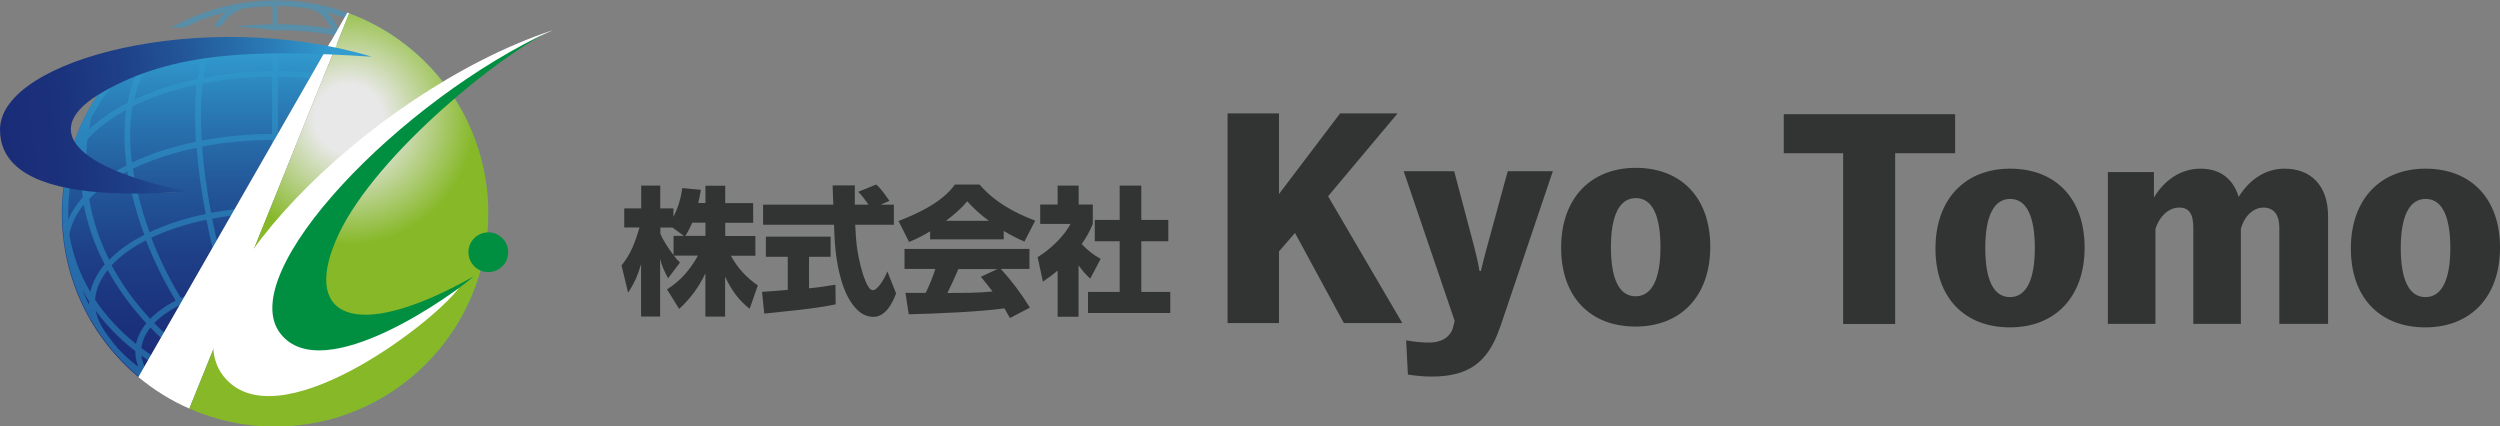 <?xml version="1.0" encoding="UTF-8"?>
<svg id="_レイヤー_2" data-name="レイヤー 2" xmlns="http://www.w3.org/2000/svg" width="213.9" height="36.49" xmlns:xlink="http://www.w3.org/1999/xlink" viewBox="0 0 213.9 36.49">
  <rect x="0" y="0" width="213.9" height="36.49" fill="#808080" stroke="none"/>
  <defs>
    <style>
      .cls-1 {
        fill: none;
      }

      .cls-2 {
        fill: #008f41;
      }

      .cls-3 {
        fill: url(#_名称未設定グラデーション_4);
      }

      .cls-4 {
        fill: url(#_名称未設定グラデーション_3);
      }

      .cls-5 {
        fill: url(#_名称未設定グラデーション_2);
      }

      .cls-6 {
        fill: #fff;
      }

      .cls-7 {
        fill: #319ccf;
        opacity: .5;
      }

      .cls-8 {
        fill: #323333;
      }
    </style>
    <linearGradient id="_名称未設定グラデーション_4" data-name="名称未設定グラデーション 4" x1="16.55" y1="32.26" x2="16.55" y2="0" gradientUnits="userSpaceOnUse">
      <stop offset=".01" stop-color="#1a2c78"/>
      <stop offset=".15" stop-color="#1b317c"/>
      <stop offset=".33" stop-color="#1e4088"/>
      <stop offset=".52" stop-color="#23599b"/>
      <stop offset=".72" stop-color="#2a7cb6"/>
      <stop offset=".87" stop-color="#319ccf"/>
    </linearGradient>
    <radialGradient id="_名称未設定グラデーション_3" data-name="名称未設定グラデーション 3" cx="29.84" cy="10.14" fx="29.84" fy="10.14" r="15.43" gradientUnits="userSpaceOnUse">
      <stop offset=".19" stop-color="#e8e8e8"/>
      <stop offset=".7" stop-color="#86b828"/>
    </radialGradient>
    <linearGradient id="_名称未設定グラデーション_2" data-name="名称未設定グラデーション 2" x1="248.04" y1="-51.01" x2="280.4" y2="-51.01" gradientTransform="translate(-239.28 94.6) rotate(-7.44)" gradientUnits="userSpaceOnUse">
      <stop offset=".01" stop-color="#1a2c78"/>
      <stop offset=".16" stop-color="#1b317c"/>
      <stop offset=".34" stop-color="#1e4088"/>
      <stop offset=".53" stop-color="#23599b"/>
      <stop offset=".74" stop-color="#2a7cb6"/>
      <stop offset=".9" stop-color="#319ccf"/>
    </linearGradient>
  </defs>
  <g id="_レイヤー_1-2" data-name="レイヤー 1">
    <path class="cls-1" d="M6.02,13.11c.61-2.1,1.6-4.04,2.87-5.76-.07.04-.14.07-.21.11-3.32,1.82-4.26,3.91-2.67,5.65Z"/>
    <path class="cls-3" d="M8.89,7.36c-1.28,1.71-2.26,3.66-2.87,5.76,1.35,1.47,4.52,2.69,9.61,3.28-1.05.11-5.77.3-10.2-.42-.09.75-.14,1.51-.14,2.28,0,5.63,2.55,10.66,6.56,14.01L27.81,4.42c-5.55-.23-14.14.43-18.92,2.93Z"/>
    <path class="cls-6" d="M31.77,4.84c-1.13-.49-2.3-.91-3.49-1.25l-.48.83c1.65.07,3.03.22,3.97.42Z"/>
    <path class="cls-1" d="M7.04,24.8c.18.44.37.87.58,1.3,0-.04,0-.09,0-.13,0-.06,0-.12,0-.18-.21-.32-.4-.65-.58-.98Z"/>
    <path class="cls-1" d="M15.75,25.92c.45.71.92,1.41,1.42,2.09.66.89,1.34,1.71,2.03,2.45.51-.26,1.09-.47,1.74-.62-.64-1.53-1.24-3.22-1.78-5.01-1.27.26-2.43.63-3.42,1.09Z"/>
    <path class="cls-1" d="M15.03,25.72c-1-1.66-1.86-3.4-2.54-5.16-1.2.62-2.2,1.34-2.94,2.14.86,1.61,1.96,3.14,3.3,4.58.56-.57,1.29-1.1,2.18-1.56Z"/>
    <path class="cls-1" d="M11.64,29.42c.13-.62.42-1.21.88-1.77-1.31-1.41-2.43-2.95-3.31-4.56-.63.79-1,1.64-1.08,2.53.97,1.46,2.17,2.72,3.51,3.79Z"/>
    <path class="cls-1" d="M8.28,21.18c-.5-1.2-.88-2.43-1.12-3.66-.65.8-1.07,1.66-1.23,2.56.3,1.81.93,3.44,1.8,4.9.18-.82.6-1.62,1.23-2.36-.24-.48-.47-.96-.68-1.44Z"/>
    <path class="cls-1" d="M18.75,30.72c-.68-.74-1.35-1.54-1.99-2.41-.52-.7-1.01-1.42-1.47-2.16-.85.44-1.56.94-2.1,1.5.57.59,1.19,1.17,1.84,1.72.9.76,1.85,1.46,2.84,2.08.23-.26.53-.51.88-.73Z"/>
    <path class="cls-1" d="M11.57,30.04c-.67-.52-1.31-1.09-1.89-1.68-.55-.56-1.05-1.15-1.5-1.77.1.54.34,1.09.71,1.67.38.55.79,1.09,1.23,1.6.5.56,1.07,1.07,1.7,1.52-.17-.42-.26-.85-.26-1.29,0-.02,0-.04,0-.05Z"/>
    <path class="cls-1" d="M19.02,24.35c-.23-.78-.45-1.58-.65-2.39-.27-1.07-.51-2.12-.71-3.16-1.76.36-3.36.89-4.72,1.54.68,1.76,1.54,3.5,2.54,5.16,1.05-.49,2.25-.88,3.54-1.15Z"/>
    <path class="cls-1" d="M17.57,31.86c-.98-.63-1.94-1.33-2.86-2.11-.65-.55-1.27-1.13-1.85-1.73-.44.55-.7,1.14-.77,1.76,1.63,1.23,3.42,2.19,5.2,2.88.04-.28.13-.55.28-.8Z"/>
    <path class="cls-1" d="M11.45,8.5c1.59-.75,3.43-1.35,5.42-1.77.07-.56.16-1.09.28-1.59.01-.05.02-.1.04-.15-1.7.25-3.35.59-4.86,1.03-.38.75-.67,1.58-.87,2.48Z"/>
    <path class="cls-1" d="M10.8,14.14c-.22-1.72-.23-3.31-.03-4.75-1.35.73-2.48,1.58-3.31,2.52-.09.75-.13,1.49-.13,2.23.54.32,1.18.61,1.93.88.47-.31.99-.61,1.54-.88Z"/>
    <path class="cls-1" d="M17.64,5.25c-.1.43-.18.89-.25,1.38,1.86-.35,3.84-.55,5.89-.57v-1.63c-1.8.07-3.7.23-5.56.48-.03.11-.06.22-.08.34Z"/>
    <path class="cls-1" d="M6.88,12.66c-.15.21-.28.43-.4.65-.02.06-.04.13-.05.2.12.1.26.21.4.31,0-.39.02-.77.05-1.16Z"/>
    <path class="cls-1" d="M7.78,10.08c-.07.33-.14.66-.19.99.88-.85,1.99-1.62,3.29-2.28.17-.92.44-1.77.79-2.56-.61.2-1.18.41-1.73.64-.83.99-1.55,2.06-2.15,3.22Z"/>
    <path class="cls-1" d="M23.78,4.41v1.65c2,.02,3.94.2,5.75.54-.1-.76-.23-1.47-.4-2.1-1.52-.12-3.36-.15-5.35-.09Z"/>
    <path class="cls-1" d="M11.28,13.91c1.62-.76,3.48-1.36,5.48-1.78-.11-1.78-.1-3.42.05-4.88-2.03.44-3.89,1.07-5.48,1.85-.25,1.44-.27,3.05-.05,4.81Z"/>
    <path class="cls-1" d="M29.67,4.54c.16.66.29,1.38.39,2.16,1.97.4,3.79.99,5.38,1.72-.32-1.43-.85-2.71-1.58-3.81-1.39-.63-2.95-1.13-4.62-1.48.1.27.19.55.28.84.77.26,1.52.55,2.26.87-.56-.12-1.27-.22-2.11-.3Z"/>
    <path class="cls-1" d="M6.02,13.11c.33-1.12.76-2.2,1.29-3.22,0-.03.03-.06.05-.09.45-.87.98-1.69,1.56-2.46-.08.04-.15.08-.23.12-3.32,1.82-4.26,3.91-2.66,5.65Z"/>
    <path class="cls-1" d="M10.88,14.66c-.35.18-.69.37-1.01.57.37.12.75.23,1.17.34-.06-.3-.11-.61-.16-.9Z"/>
    <path class="cls-1" d="M11.74,16.48c.26,1.12.61,2.26,1.02,3.39,1.42-.67,3.05-1.2,4.8-1.56-.38-1.99-.64-3.89-.77-5.67-2.03.42-3.87,1.03-5.45,1.79.06.42.14.85.22,1.27,1.18.28,2.53.51,4.05.69-.53.06-2,.13-3.88.1Z"/>
    <path class="cls-1" d="M7.59,17.03c.3,1.79.88,3.53,1.72,5.2.76-.78,1.77-1.5,3-2.14-.45-1.21-.81-2.42-1.09-3.62-.89-.02-1.87-.07-2.87-.16-.27.23-.53.47-.76.72Z"/>
    <path class="cls-1" d="M5.79,18.25c0,.18,0,.37,0,.55.28-.66.71-1.31,1.25-1.92-.04-.23-.07-.47-.1-.71-.34-.04-.69-.09-1.03-.14-.09.72-.14,1.46-.14,2.21Z"/>
    <path class="cls-1" d="M7.49,16.42c.06-.06.12-.11.18-.17-.07,0-.13-.01-.2-.02,0,.06.01.12.02.19Z"/>
    <path class="cls-1" d="M27.48,24.77c-1.16-.21-2.4-.34-3.7-.35v5.15c.64.01,1.25.08,1.82.18.73-1.63,1.35-3.3,1.88-4.98Z"/>
    <path class="cls-1" d="M34.64,27.64s-.06.06-.09.1c.43.55.71,1.12.82,1.72,1.36-1.13,2.52-2.44,3.47-3.88-.08-.8-.4-1.56-.92-2.28-.89,1.52-1.98,2.98-3.27,4.35Z"/>
    <path class="cls-1" d="M39.74,19.2c-.38,1.22-.9,2.43-1.55,3.62.53.67.88,1.37,1.06,2.1.83-1.42,1.46-2.97,1.86-4.61-.1-.84-.44-1.67-1-2.45-.1.45-.22.89-.36,1.34Z"/>
    <path class="cls-1" d="M39.36,25.96c0,.11,0,.21-.01.32.36-.71.67-1.44.94-2.2-.28.57-.59,1.12-.93,1.66,0,.07,0,.15,0,.22Z"/>
    <path class="cls-1" d="M40.39,13.03c.14,1.37.09,2.76-.17,4.17.45.55.79,1.13,1.03,1.74,0-.23.01-.46.01-.69,0-1.67-.23-3.29-.67-4.83-.07-.13-.14-.26-.21-.39Z"/>
    <path class="cls-1" d="M28.97,18.74c-1.62-.31-3.36-.49-5.19-.51v5.68c1.33.02,2.63.14,3.84.37.56-1.86,1.01-3.73,1.34-5.55Z"/>
    <path class="cls-1" d="M29.46,31.89c.15.26.25.54.27.84,1.92-.73,3.66-1.71,5.18-2.9-.06-.61-.31-1.19-.72-1.73-1.43,1.44-3.04,2.73-4.74,3.79Z"/>
    <path class="cls-1" d="M36.41,29.24c-.31.29-.64.56-.97.83,0,0,0,.01,0,.02,0,.44-.09.87-.25,1.29.68-.49,1.3-1.03,1.85-1.64.3-.35.58-.7.85-1.07,0,0,0-.02.01-.02.51-.68.81-1.39.92-2.11-.7.97-1.5,1.87-2.41,2.7Z"/>
    <path class="cls-1" d="M18.86,21.84c.21.82.43,1.63.66,2.42,1.19-.22,2.46-.33,3.76-.35v-5.68c-1.8.01-3.52.18-5.13.48.2,1.02.44,2.07.71,3.13Z"/>
    <path class="cls-1" d="M34.14,20.39c-1.35-.65-2.93-1.18-4.67-1.55-.35,1.89-.8,3.75-1.35,5.55,1.28.28,2.46.67,3.5,1.17,1.01-1.67,1.86-3.42,2.52-5.16Z"/>
    <path class="cls-1" d="M29.18,31.48c1.66-1.04,3.25-2.3,4.7-3.77-.52-.55-1.21-1.06-2.04-1.5-.52.82-1.07,1.61-1.65,2.37-.6.77-1.22,1.5-1.87,2.17.34.22.63.47.86.73Z"/>
    <path class="cls-1" d="M29.71,12.53c-1.88-.36-3.87-.55-5.93-.57v5.76c1.83.02,3.61.19,5.28.51.34-1.98.56-3.91.65-5.71Z"/>
    <path class="cls-1" d="M34.22,27.35s.04-.04.06-.06c1.33-1.41,2.43-2.89,3.3-4.42-.73-.83-1.74-1.59-2.97-2.24-.67,1.78-1.51,3.52-2.51,5.16.87.47,1.59.99,2.13,1.56Z"/>
    <path class="cls-1" d="M21.44,29.74c.58-.1,1.19-.17,1.84-.18v-5.15c-1.27.01-2.48.13-3.61.33.54,1.79,1.14,3.47,1.78,5Z"/>
    <path class="cls-1" d="M18.06,18.21c1.65-.31,3.41-.48,5.22-.49v-5.76c-2.1.01-4.12.21-5.99.57.13,1.77.39,3.68.77,5.67Z"/>
    <path class="cls-1" d="M36.12,9.31c.23,1.49.25,3.1.07,4.81,1.46.74,2.68,1.61,3.59,2.57.23-1.54.22-3.08-.03-4.57-.88-1.06-2.12-2.01-3.63-2.81Z"/>
    <path class="cls-1" d="M17.26,12.03c1.91-.36,3.94-.56,6.02-.57v-4.9c-2.07.01-4.08.22-5.95.58-.16,1.45-.18,3.1-.07,4.89Z"/>
    <path class="cls-1" d="M26.1,29.85c.66.16,1.25.37,1.75.63,1.31-1.36,2.49-2.89,3.51-4.51-.98-.46-2.12-.84-3.39-1.11-.54,1.73-1.17,3.4-1.88,4.99Z"/>
    <path class="cls-1" d="M39.67,17.32c-.84-.98-2.04-1.88-3.55-2.66-.09.66-.2,1.33-.35,2.01-.25,1.16-.59,2.33-1,3.48,1.27.67,2.3,1.42,3.06,2.25.89-1.67,1.51-3.38,1.84-5.09Z"/>
    <path class="cls-1" d="M29.56,18.34c1.74.37,3.35.9,4.75,1.58.41-1.13.73-2.26.97-3.36.16-.73.28-1.45.37-2.15-1.6-.77-3.44-1.37-5.43-1.79-.09,1.7-.29,3.49-.59,5.3-.02.13-.05.27-.07.4Z"/>
    <path class="cls-1" d="M30.24,12.12c2.03.42,3.88,1.02,5.46,1.76.17-1.74.12-3.37-.15-4.86-1.58-.77-3.42-1.38-5.44-1.8.16,1.48.2,3.14.13,4.9Z"/>
    <path class="cls-1" d="M29.59,7.12c-1.83-.35-3.79-.54-5.81-.56v4.9c2.09.02,4.09.21,5.95.56.07-1.79.02-3.44-.14-4.9Z"/>
    <path class="cls-1" d="M39.54,11.15c-.11-.45-.24-.9-.4-1.34-.74-1.36-1.65-2.61-2.7-3.73-.54-.39-1.12-.74-1.75-1.07.61,1.09,1.05,2.33,1.31,3.68,1.41.71,2.61,1.54,3.54,2.46Z"/>
    <path class="cls-7" d="M6.43,13.51c-.15-.13-.29-.26-.41-.39,0,0,0,0,0,0-.01.02-.02.05-.02.07-.26.9-.45,1.82-.57,2.77.17.03.33.05.5.08.11-.87.28-1.71.51-2.53Z"/>
    <path class="cls-7" d="M41.1,13.3s0-.04-.01-.05c-.36-1.27-.86-2.48-1.47-3.62,0,0,0-.02,0-.02-.01-.03-.03-.06-.05-.08-.74-1.35-1.64-2.59-2.68-3.71-.02-.03-.04-.06-.07-.09,0,0-.01,0-.02-.01-1.2-1.27-2.58-2.36-4.1-3.25,0,0,0,0,0,0-.03-.03-.06-.04-.09-.05-1.82-1.04-3.83-1.78-5.96-2.14,0,0-.01,0-.02,0,0,0-.01,0-.02,0-.99-.17-2.01-.25-3.04-.25s-2.05.09-3.05.26c0,0-.01,0-.02,0-1.29.22-2.54.58-3.72,1.05-.02,0-.03,0-.05.02-.04.02-.08.03-.11.05-.7.29-1.38.62-2.03.99.45-.04.9-.07,1.35-.09.28-.16.57-.3.87-.44.8-.33,1.62-.6,2.47-.81-.37.33-.69.73-.98,1.19.2,0,.4,0,.6,0,.48-.69,1.05-1.18,1.73-1.48.88-.15,1.77-.23,2.69-.24v1.55c-1.11,0-2.19.08-3.25.2,1.25.06,2.51.18,3.76.36v-.06c1.68.01,3.32.17,4.86.45.01.03.02.06.04.09.09.21.17.44.25.68.2.06.39.12.58.19-.09-.3-.18-.58-.28-.84,1.67.35,3.23.84,4.62,1.48.73,1.1,1.26,2.38,1.58,3.81-1.58-.73-3.4-1.31-5.38-1.72-.1-.78-.23-1.5-.39-2.16-.17-.02-.35-.03-.53-.04.16.63.3,1.34.4,2.1-1.81-.34-3.75-.53-5.75-.54v-1.65c-.17,0-.33.01-.5.02v1.63c-2.05.01-4.03.21-5.89.57.07-.48.15-.94.25-1.38.03-.12.05-.23.08-.34-.18.02-.36.05-.54.08-.01.05-.02.1-.04.15-.11.5-.21,1.03-.28,1.59-1.99.42-3.83,1.02-5.42,1.77.2-.9.49-1.72.87-2.48-.22.07-.44.13-.66.2-.35.79-.62,1.64-.79,2.56-1.29.66-2.41,1.43-3.29,2.28.06-.33.12-.66.19-.99.6-1.15,1.32-2.23,2.15-3.22-.36.15-.7.31-1.02.48-.58.78-1.1,1.6-1.56,2.46-.02.03-.04.06-.05.09-.53,1.02-.96,2.1-1.29,3.22.12.13.26.26.41.39.02-.07.04-.13.05-.2.12-.22.25-.44.4-.65-.03.39-.05.77-.05,1.16.16.11.33.22.51.33,0-.74.04-1.48.13-2.23.83-.94,1.96-1.79,3.31-2.52-.2,1.44-.2,3.03.03,4.75-.55.28-1.06.57-1.54.88.19.07.4.14.6.21.32-.2.66-.39,1.01-.57.05.3.1.6.16.9.18.05.36.09.54.13-.09-.43-.16-.85-.22-1.27,1.57-.75,3.42-1.36,5.45-1.79.13,1.78.39,3.68.77,5.67-1.75.36-3.38.89-4.8,1.56-.42-1.13-.76-2.27-1.02-3.39-.17,0-.34,0-.52-.01.28,1.2.64,2.41,1.09,3.62-1.23.63-2.24,1.35-3,2.14-.84-1.67-1.42-3.42-1.72-5.2.23-.24.49-.48.76-.72-.23-.02-.45-.04-.68-.06-.06.06-.12.11-.18.17,0-.06-.01-.12-.02-.19-.17-.02-.35-.04-.52-.06.03.24.06.47.1.71-.55.61-.97,1.25-1.25,1.92,0-.18,0-.37,0-.55,0-.75.05-1.48.14-2.21-.17-.02-.33-.05-.5-.08-.09.75-.14,1.51-.14,2.28,0,.35.01.7.03,1.04,0,0,0,0,0,0,0,0,0,0,0,0,.02.33.05.65.08.98,0,.02,0,.04,0,.06.35,3.02,1.43,5.82,3.07,8.21.03.05.06.1.1.15.01.02.02.03.03.04.28.4.58.79.9,1.17,0,.02.02.04.03.05.08.09.16.18.24.27,1.24,1.42,2.7,2.65,4.32,3.63.32.21.66.41,1.04.6.02.01.04.02.06.02.13.07.26.13.39.2.02.02.05.03.08.04,0,0,.01,0,.02,0,1.33.64,2.75,1.12,4.23,1.42.02,0,.03,0,.05.01.74.15,1.51.25,2.28.3,0,0,0,0,0,0,.42.03.85.05,1.28.05s.87-.02,1.3-.05c0,0,0,0,.01,0,.92-.07,1.81-.2,2.69-.4.01,0,.03,0,.04,0,1.4-.32,2.73-.8,3.99-1.41.02,0,.04-.01.05-.02,0,0,0,0,0,0,.04,0,.08,0,.11-.02.54-.27,1.02-.55,1.45-.86,1.58-.99,3.01-2.22,4.22-3.64.04-.05.08-.09.12-.13.02-.02.03-.04.04-.06,2.15-2.58,3.6-5.77,4.05-9.26,0,0,0-.02,0-.02.03-.22.05-.45.07-.67,0,0,0,0,0,0,0-.02,0-.04,0-.06.05-.53.07-1.07.07-1.62,0-1.71-.24-3.37-.68-4.95ZM23.78,2.06V.51c.93.01,1.84.1,2.73.25.71.14,1.35.72,1.87,1.7-1.47-.25-3.02-.38-4.6-.4ZM29,2.57c-.28-.62-.6-1.11-.96-1.49,1.53.4,2.98,1,4.32,1.78.32.29.62.61.9.94-1.31-.53-2.74-.94-4.26-1.23ZM16.76,12.13c-2,.41-3.86,1.01-5.48,1.78-.21-1.75-.19-3.36.05-4.81,1.58-.78,3.44-1.41,5.48-1.85-.15,1.46-.16,3.1-.05,4.88ZM17.66,18.8c.21,1.03.44,2.09.71,3.16.2.81.42,1.61.65,2.39-1.29.27-2.49.65-3.54,1.15-1.01-1.66-1.86-3.4-2.54-5.16,1.36-.65,2.96-1.17,4.72-1.54ZM18.01,32.13c1.07.65,2.16,1.21,3.25,1.67-.89-.17-1.79-.4-2.68-.68-.26-.08-.53-.17-.79-.27.01-.25.09-.49.22-.71ZM15.04,29.36c-.65-.55-1.27-1.13-1.84-1.72.54-.55,1.25-1.06,2.1-1.5.46.74.95,1.46,1.47,2.16.64.87,1.31,1.67,1.99,2.41-.35.22-.64.46-.88.73-.99-.62-1.94-1.32-2.84-2.08ZM18.32,31.72c.21-.22.48-.43.79-.62.85.88,1.72,1.66,2.59,2.32-1.14-.46-2.28-1.04-3.39-1.7ZM19.58,30.86c.46-.22.99-.4,1.57-.53.5,1.17,1.02,2.24,1.55,3.19-1.05-.72-2.1-1.61-3.12-2.66ZM19.2,30.46c-.7-.75-1.38-1.57-2.03-2.45-.5-.68-.97-1.37-1.42-2.09.99-.46,2.15-.83,3.42-1.09.54,1.79,1.14,3.47,1.78,5.01-.65.15-1.24.36-1.74.62ZM12.49,20.56c.68,1.76,1.54,3.5,2.54,5.16-.89.46-1.63.99-2.18,1.56-1.34-1.44-2.44-2.97-3.3-4.58.74-.8,1.74-1.52,2.94-2.14ZM7.62,26.09c-.21-.42-.4-.85-.58-1.3.18.33.37.66.58.98,0,.06,0,.12,0,.18,0,.04,0,.09,0,.13ZM5.93,20.08c.16-.9.58-1.76,1.23-2.56.24,1.23.61,2.46,1.12,3.66.2.49.43.97.68,1.44-.63.74-1.05,1.54-1.23,2.36-.86-1.45-1.49-3.09-1.8-4.9ZM9.21,23.1c.88,1.61,2,3.14,3.31,4.56-.46.56-.75,1.15-.88,1.77-1.33-1.07-2.54-2.34-3.51-3.79.08-.89.45-1.74,1.08-2.53ZM10.13,29.86c-.44-.51-.85-1.04-1.23-1.6-.37-.58-.61-1.14-.71-1.67.45.61.95,1.2,1.5,1.77.58.6,1.21,1.16,1.89,1.68,0,.02,0,.04,0,.05,0,.44.09.87.26,1.29-.63-.46-1.2-.97-1.7-1.52ZM12.87,28.02c.58.6,1.2,1.18,1.85,1.73.92.78,1.88,1.48,2.86,2.11-.15.25-.25.52-.28.8-1.78-.69-3.57-1.65-5.2-2.88.07-.62.34-1.21.77-1.76ZM12.1,30.43c1.55,1.12,3.3,2.06,5.21,2.77.03.21.1.4.2.6-1.75-.37-3.36-.98-4.75-1.81-.35-.46-.59-.98-.66-1.56ZM15.86,34.24c-.51-.25-1.01-.52-1.49-.81-.1-.07-.21-.14-.31-.21,1.19.52,2.49.92,3.86,1.17.08.09.18.18.27.27-.81-.06-1.59-.2-2.33-.41ZM17.88,33.41c.18.06.36.12.54.18.77.24,1.55.45,2.34.61-.88-.04-1.73-.13-2.56-.27-.14-.17-.24-.34-.31-.52ZM18.2,35.17c.26.02.51.03.77.03.26.14.54.28.84.39-.55-.12-1.08-.26-1.61-.43ZM19.12,34.69c-.08-.05-.16-.1-.23-.15.37.05.75.09,1.14.12-.31.02-.61.03-.91.03ZM20.14,35.17c.49-.03.99-.09,1.49-.18-.29.13-.59.25-.89.37-.21-.06-.41-.12-.6-.19ZM22.32,35.66c-.25-.03-.49-.06-.72-.1.39-.17.77-.35,1.16-.55-.14.22-.29.44-.44.65ZM23.28,35.72c-.13,0-.26,0-.39-.01.13-.19.26-.39.39-.59v.6ZM23.28,33.53c-.56-.97-1.1-2.08-1.63-3.31.52-.09,1.06-.15,1.63-.16v3.46ZM23.28,29.56c-.64.01-1.26.07-1.84.18-.64-1.53-1.24-3.21-1.78-5,1.13-.2,2.35-.32,3.61-.33v5.15ZM23.28,23.91c-1.3.01-2.57.13-3.76.35-.23-.79-.45-1.6-.66-2.42-.27-1.06-.5-2.11-.71-3.13,1.6-.3,3.33-.47,5.13-.48v5.68ZM23.28,17.72c-1.81.01-3.57.18-5.22.49-.38-1.99-.64-3.9-.77-5.67,1.87-.36,3.89-.56,5.99-.57v5.76ZM23.28,11.46c-2.08.01-4.11.21-6.02.57-.11-1.79-.09-3.44.07-4.89,1.87-.37,3.88-.57,5.95-.58v4.9ZM39.75,12.11c.26,1.49.26,3.03.03,4.57-.91-.96-2.13-1.83-3.59-2.57.18-1.71.16-3.33-.07-4.81,1.51.8,2.75,1.75,3.63,2.81ZM31.36,25.97c-1.02,1.62-2.2,3.15-3.51,4.51-.51-.26-1.1-.48-1.75-.63.71-1.59,1.33-3.26,1.88-4.99,1.26.27,2.41.64,3.39,1.11ZM28.13,24.38c.54-1.8,1-3.65,1.35-5.55,1.74.37,3.32.9,4.67,1.55-.66,1.74-1.5,3.49-2.52,5.16-1.04-.5-2.22-.89-3.5-1.17ZM27.47,30.87c-1,1-2.09,1.9-3.23,2.67.59-1.02,1.13-2.1,1.65-3.21.59.14,1.12.32,1.59.54ZM27.94,31.13c.31.19.58.4.79.63-1.15.68-2.32,1.26-3.5,1.71.93-.68,1.84-1.46,2.71-2.34ZM28.31,30.75c.64-.67,1.27-1.4,1.87-2.17.59-.76,1.14-1.55,1.65-2.37.83.44,1.52.95,2.04,1.5-1.45,1.47-3.04,2.74-4.7,3.77-.23-.27-.52-.51-.86-.73ZM32.09,25.79c1-1.64,1.84-3.38,2.51-5.16,1.23.65,2.25,1.41,2.97,2.24-.87,1.53-1.97,3.02-3.3,4.42-.02.02-.04.04-.06.06-.54-.57-1.25-1.1-2.13-1.56ZM34.78,20.16c.41-1.15.75-2.32,1-3.48.15-.68.26-1.36.35-2.01,1.51.78,2.7,1.68,3.55,2.66-.33,1.71-.94,3.42-1.84,5.09-.76-.83-1.78-1.58-3.06-2.25ZM34.2,4.21c-.07-.1-.13-.19-.2-.28.22.16.44.33.66.5-.15-.07-.3-.15-.45-.22ZM34.7,5.02c.62.33,1.21.68,1.75,1.07,1.05,1.12,1.96,2.37,2.7,3.73.16.44.29.89.4,1.34-.93-.92-2.13-1.75-3.54-2.46-.27-1.35-.7-2.58-1.31-3.68ZM35.56,9.02c.27,1.49.32,3.12.15,4.86-1.59-.75-3.43-1.35-5.46-1.76.07-1.76.03-3.41-.13-4.9,2.02.42,3.86,1.03,5.44,1.8ZM30.22,12.63c1.99.42,3.83,1.02,5.43,1.79-.09.7-.21,1.42-.37,2.15-.24,1.1-.56,2.22-.97,3.36-1.41-.68-3.01-1.21-4.75-1.58.02-.13.05-.27.07-.4.3-1.82.5-3.6.59-5.3ZM23.78,6.56c2.03.02,3.99.21,5.81.56.16,1.46.21,3.12.14,4.9-1.86-.35-3.86-.54-5.95-.56v-4.9ZM23.78,11.97c2.05.02,4.05.21,5.93.57-.09,1.8-.31,3.73-.65,5.71-1.67-.32-3.45-.5-5.28-.51v-5.76ZM23.78,18.23c1.82.02,3.57.2,5.19.51-.34,1.82-.78,3.69-1.34,5.55-1.22-.23-2.51-.36-3.84-.37v-5.68ZM23.78,24.41c1.3.02,2.54.14,3.7.35-.53,1.68-1.15,3.35-1.88,4.98-.57-.11-1.18-.17-1.82-.18v-5.15ZM23.78,30.07c.55.01,1.09.07,1.6.16-.49,1.06-1.02,2.09-1.6,3.1v-3.26ZM23.78,35.72v-.45c.11.15.21.3.32.44-.11,0-.21,0-.32.01ZM24.7,35.66c-.17-.21-.34-.44-.5-.68.43.22.86.4,1.29.56-.26.05-.52.09-.79.12ZM29.03,32.15c.14.24.21.49.21.74,0,0,0,0,0,.01-.64.23-1.3.43-1.98.6-.55.14-1.1.26-1.66.36,1.16-.46,2.31-1.04,3.43-1.71ZM26.63,34.17c.25-.06.5-.11.75-.18.59-.15,1.16-.32,1.73-.51-.07.15-.16.3-.28.44-.72.12-1.45.21-2.2.25ZM28.13,34.54c-.11.07-.23.15-.35.21-.41,0-.83-.03-1.25-.08.54-.02,1.08-.07,1.6-.14ZM26.43,35.32c-.24-.07-.48-.14-.72-.23.35.06.7.1,1.04.13-.1.04-.21.07-.32.1ZM27.49,35.54s-.07-.01-.11-.02c.19-.08.37-.16.54-.26.23,0,.45,0,.68-.02-.37.11-.74.21-1.11.29ZM32.92,33.3c-.5.31-1.02.6-1.55.87-.78.31-1.67.5-2.62.57.13-.11.25-.22.35-.33,1.43-.25,2.75-.66,3.97-1.21-.05.04-.1.07-.15.11ZM34.29,31.97c-1.41.84-3.02,1.45-4.76,1.82.08-.17.15-.34.18-.52,1.9-.7,3.65-1.65,5.2-2.79-.07.51-.28,1.01-.62,1.49ZM29.74,32.72c-.03-.29-.12-.57-.27-.84,1.7-1.07,3.31-2.35,4.74-3.79.41.54.66,1.12.72,1.73-1.52,1.18-3.26,2.16-5.18,2.9ZM37.89,28.64s0,.02-.01.02c-.27.37-.55.73-.85,1.07-.55.61-1.17,1.15-1.85,1.64.17-.42.25-.85.25-1.29,0,0,0-.01,0-.02.34-.27.66-.54.97-.83.91-.83,1.71-1.73,2.41-2.7-.11.72-.42,1.43-.92,2.11ZM35.37,29.46c-.12-.6-.39-1.18-.82-1.72.03-.03.06-.06.09-.1,1.29-1.36,2.39-2.83,3.27-4.35.53.72.85,1.48.92,2.28-.94,1.45-2.11,2.75-3.47,3.88ZM39.35,26.27c0-.11.01-.21.01-.32,0-.07,0-.15,0-.22.34-.54.65-1.09.93-1.66-.26.76-.58,1.49-.94,2.2ZM39.24,24.92c-.17-.73-.53-1.43-1.06-2.1.65-1.19,1.18-2.4,1.55-3.62.14-.45.26-.9.36-1.34.56.78.9,1.61,1,2.45-.39,1.65-1.02,3.19-1.86,4.61ZM41.26,18.93c-.24-.6-.59-1.18-1.03-1.74.25-1.41.31-2.8.17-4.17.08.13.15.26.21.39.43,1.54.67,3.16.67,4.83,0,.23,0,.46-.01.69Z"/>
    <path class="cls-7" d="M31.77,4.84c-.74-.32-1.49-.61-2.26-.87.05.18.1.37.15.57.84.08,1.55.18,2.11.3Z"/>
    <path class="cls-7" d="M6.95,16.18c.17.02.35.04.52.06-.09-.69-.13-1.39-.14-2.09-.18-.11-.35-.22-.51-.33-.01.79.03,1.58.12,2.36Z"/>
    <path class="cls-7" d="M7.47,16.23c.07,0,.13.01.2.02.47-.43,1-.84,1.59-1.23-.75-.27-1.39-.57-1.93-.88,0,.7.05,1.4.14,2.09Z"/>
    <path class="cls-7" d="M11.22,16.47c-.07-.3-.13-.61-.19-.91-.41-.11-.8-.22-1.17-.34-.56.34-1.06.7-1.52,1.09,1,.08,1.98.13,2.87.16Z"/>
    <path class="cls-7" d="M11.74,16.48c-.06-.26-.12-.52-.17-.78-.18-.04-.36-.09-.54-.13.06.3.12.6.19.91.18,0,.35,0,.52.01Z"/>
    <path class="cls-7" d="M8.35,16.32c.45-.38.96-.74,1.52-1.09-.21-.07-.41-.14-.6-.21-.6.39-1.13.8-1.59,1.23.23.02.46.04.68.06Z"/>
    <path class="cls-7" d="M6.95,16.18c-.09-.78-.13-1.57-.12-2.36-.14-.1-.28-.2-.4-.31-.23.82-.4,1.67-.51,2.53.34.05.69.1,1.03.14Z"/>
    <path class="cls-7" d="M15.63,16.39c-1.52-.18-2.87-.41-4.05-.69.05.26.11.52.17.78,1.89.03,3.35-.04,3.88-.1Z"/>
    <path class="cls-6" d="M29.72,1.08l-17.88,31.18c1.31,1.09,2.78,2.01,4.36,2.7L29.88,1.14c-.05-.02-.11-.04-.16-.06Z"/>
    <path class="cls-4" d="M29.88,1.14l-13.68,33.82c2.24.99,4.72,1.54,7.33,1.54,10.08,0,18.25-8.17,18.25-18.25,0-7.84-4.95-14.53-11.9-17.11Z"/>
    <path class="cls-6" d="M47.24,2.6C31.17,7.96,14.15,25.83,19.11,32.17c4.45,5.69,17.72-4.29,20.16-7.53-13,7.68-18.08,5.57-14.1-2.85,3.98-8.42,17.01-16.98,22.07-19.18Z"/>
    <path class="cls-2" d="M47.24,2.6c-12.82,5.81-27.31,20.75-23.24,25.95,3.65,4.67,14.94-3.47,16.52-4.9-10.48,5.92-14.81,3.29-11.54-3.62,3.27-6.91,14.11-15.62,18.26-17.43Z"/>
    <path class="cls-5" d="M31.77,4.84C17.56.6,0,5.02,0,11.09c0,5.41,8.55,5.83,16.04,5.3-9.77-2.02-12.71-5.36-7.29-8.49,6.04-3.49,13.12-3.69,23.03-3.05Z"/>
    <circle class="cls-2" cx="41.78" cy="21.58" r="1.7"/>
    <path class="cls-8" d="M60.36,17.38v-1.49h1.69v1.49h2.39v1.68h-2.39v1.13h2.58v1.69h-2.1c.59,1.05,1.3,1.85,2.31,2.54l-.7,2c-.94-.72-1.61-1.68-2.1-2.75v3.42h-1.69v-3.7c-.54,1.16-1.3,2.18-2.24,3.04l-1.04-1.67c1.2-.77,1.95-1.66,2.65-2.89h-2.07c.19.24.31.38.53.59l-1.02,1.35c-.33-.63-.5-.96-.68-1.66v4.93h-1.63v-4.48c-.26.91-.58,1.65-1.11,2.44l-.56-2.33c.84-1.05,1.15-1.98,1.54-3.25h-1.31v-1.63h1.45v-1.95h1.63v1.95h1.13v.72c.4-.78.64-1.59.76-2.46l1.59.15c-.06.38-.14.75-.23,1.13h.62ZM57.53,19.47h-1.03v.52c.26.63.71,1.29,1.13,1.84v-1.65h.88l-.97-.71ZM60.36,20.18v-1.13h-1.13c-.17.39-.36.77-.59,1.13h1.72Z"/>
    <path class="cls-8" d="M67.41,21.97h-1.88v-1.72h5.54v1.72h-1.85v2.7c.76-.08,1.52-.18,2.26-.31l.02,1.68c-1.98.41-4.1.57-6.11.79l-.19-1.86c.73-.04,1.47-.11,2.2-.17v-2.84ZM76.48,17.51v1.72h-3.31c.05.78.07,1.48.2,2.25.13.77.37,1.86.68,2.56.09.24.34.79.63.79.45,0,1.09-1.17,1.24-1.61l.75,1.88c-.3.84-.91,2.01-1.94,2.01s-1.73-.85-2.17-1.68c-.77-1.43-1.1-3.6-1.16-5.22-.01-.33-.02-.65-.04-.98h-6.07v-1.72h6.01c-.02-.56-.05-1.1-.06-1.65h1.9v1.65h1.17c-.24-.33-.59-.84-.88-1.1l1.53-.62c.37.26.86,1,1.14,1.39l-.75.33h1.13Z"/>
    <path class="cls-8" d="M77.78,20.71l-.9-1.8c1.68-.66,3.74-1.6,4.82-3.12h2.11c1.28,1.49,2.95,2.4,4.76,3.09l-.92,1.79c-.63-.27-1.18-.56-1.77-.91v.72h-6.3v-.69c-.6.37-1.15.65-1.8.91M77.75,26.89l-.28-1.84c.14.01.28.01.43.01h1.3c.33-.66.6-1.35.83-2.05h-2.64v-1.71h10.69v1.71h-2.45c.98,1.08,1.72,2.07,2.49,3.31l-1.71.89c-.15-.28-.31-.56-.47-.83-2.14.31-5.94.45-8.17.51M84.6,18.89c-.7-.52-1.26-1.02-1.85-1.67-.51.64-1.16,1.18-1.82,1.67h3.67ZM83.93,23.68l1.4-.66h-3.33c-.3.69-.6,1.37-.94,2.05,1.29-.01,2.58,0,3.86-.13-.32-.43-.65-.84-1-1.26"/>
    <path class="cls-8" d="M92.29,27.1h-1.8v-3.95c-.4.34-.83.65-1.26.95l-.45-2.1c1.01-.6,2.27-1.78,2.81-2.84h-2.59v-1.66h1.49v-1.62h1.8v1.62h1.21v1.66c-.27.65-.55,1.15-.95,1.72.51.54.97.91,1.62,1.27l-.89,1.69c-.4-.37-.68-.69-1-1.14v4.4ZM97.65,15.88v2.94h2.31v1.82h-2.31v4.34h2.48v1.8h-7.04v-1.8h2.71v-4.34h-2.13v-1.82h2.13v-2.94h1.85Z"/>
    <polygon class="cls-8" points="113.63 16.79 119.98 27.64 114.98 27.64 110.8 19.93 109.43 21.51 109.43 27.64 105.03 27.64 105.03 9.7 109.43 9.7 109.43 16.6 114.66 9.7 119.58 9.7 113.63 16.79"/>
    <path class="cls-8" d="M128.34,28c-1.03,3.06-2.74,4.22-5.86,4.22-.63,0-1.27-.06-2.02-.17l-.15-2.93c.8.15,1.41.19,2.04.19.99,0,1.79-.51,1.98-1.33l.13-.53-4.36-12.8h4.32l1.69,6.39c.17.63.34,1.37.48,2.15h.11c.19-.78.38-1.52.55-2.13l1.75-6.41h3.86l-4.51,13.35Z"/>
    <path class="cls-8" d="M146.33,21.11c0,4.24-2.53,6.83-6.39,6.83s-6.37-2.51-6.37-6.75,2.55-6.83,6.39-6.83,6.37,2.51,6.37,6.75M137.83,21.15c0,2.7.7,4.2,2.11,4.2s2.13-1.5,2.13-4.2-.7-4.2-2.11-4.2-2.13,1.5-2.13,4.2"/>
    <polygon class="cls-8" points="167.28 13.11 162.15 13.11 162.15 27.72 157.7 27.72 157.7 13.11 152.62 13.11 152.62 9.77 167.28 9.77 167.28 13.11"/>
    <path class="cls-8" d="M178.36,21.18c0,4.24-2.53,6.83-6.39,6.83s-6.37-2.51-6.37-6.75,2.55-6.83,6.39-6.83,6.37,2.51,6.37,6.75M169.86,21.22c0,2.7.7,4.2,2.11,4.2s2.13-1.5,2.13-4.2-.7-4.2-2.11-4.2-2.13,1.5-2.13,4.2"/>
    <path class="cls-8" d="M184.28,16.92c.84-1.41,2.21-2.49,4.01-2.49s2.83,1.01,3.25,2.42c.84-1.37,2.19-2.42,3.92-2.42,2.21,0,3.73,1.39,3.73,4.07v9.21h-4.17v-8.22c0-1.16-.51-1.73-1.37-1.73-.8,0-1.62.67-1.92,1.83v8.12h-4.07v-8.22c0-1.16-.34-1.73-1.2-1.73s-1.67.67-2.04,1.83v8.12h-4.07v-12.99h3.94v2.19Z"/>
    <path class="cls-8" d="M213.9,21.18c0,4.24-2.53,6.83-6.39,6.83s-6.37-2.51-6.37-6.75,2.55-6.83,6.39-6.83,6.37,2.51,6.37,6.75M205.41,21.22c0,2.7.7,4.2,2.11,4.2s2.13-1.5,2.13-4.2-.7-4.2-2.11-4.2-2.13,1.5-2.13,4.2"/>
  </g>
</svg>